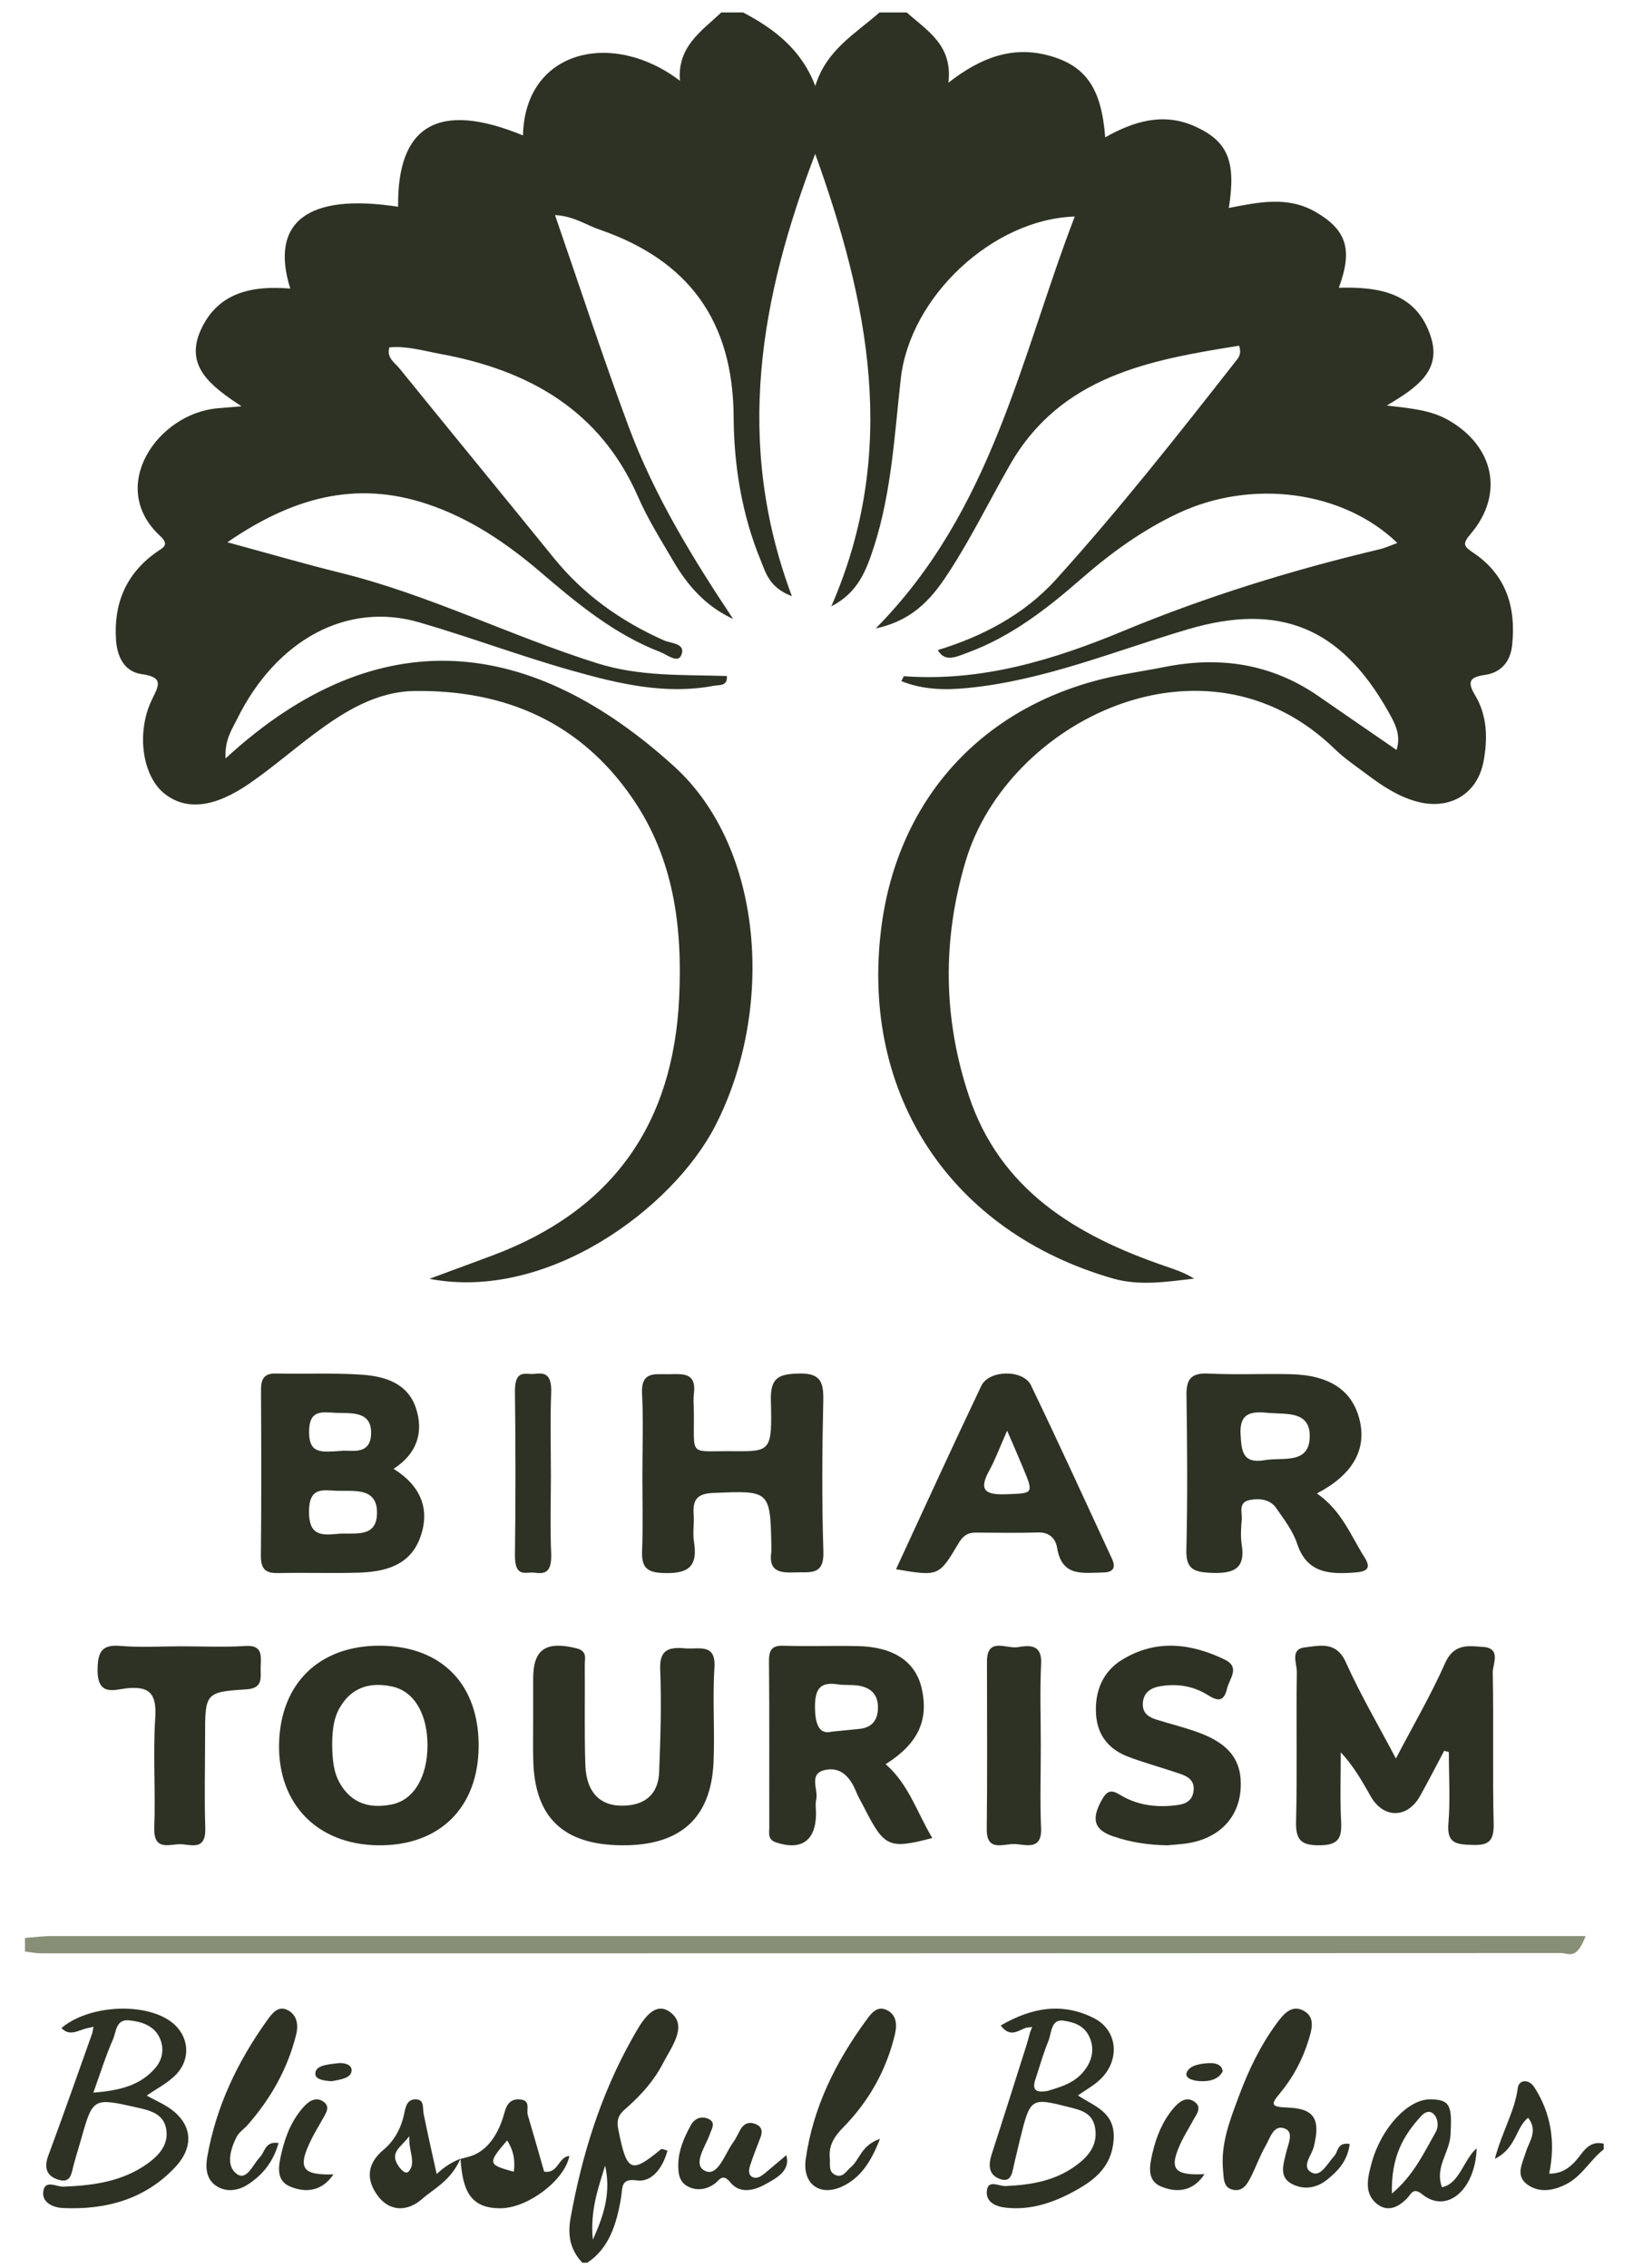 <svg width="54" height="75" viewBox="0 0 54 75" fill="none" xmlns="http://www.w3.org/2000/svg">
<g id="Group 2396">
<path id="Vector" d="M5.139 18.283C4.157 18.992 3.754 19.974 3.837 21.164C3.875 21.719 4.113 22.212 4.684 22.291C5.445 22.397 5.24 22.681 5.016 23.15C4.496 24.245 4.716 25.661 5.429 26.235C6.137 26.806 7.07 26.722 8.25 25.907C8.988 25.397 9.67 24.805 10.39 24.268C11.387 23.523 12.45 22.861 13.735 22.848C16.718 22.817 19.194 23.889 20.914 26.397C22.282 28.39 22.569 30.637 22.459 32.992C22.264 37.175 20.252 40.022 16.308 41.505C15.661 41.749 15.009 41.986 14.2 42.286C18.095 43.04 22.248 39.961 23.654 37.224C25.621 33.393 25.269 28.045 22.293 25.343C17.613 21.094 12.554 20.39 7.459 25.079C7.427 24.458 7.667 24.13 7.833 23.792C9.131 21.152 11.475 19.886 13.863 20.579C15.561 21.073 17.222 21.699 18.924 22.178C20.447 22.607 21.997 22.981 23.607 22.676C23.788 22.642 24.064 22.699 24.035 22.354C22.593 22.306 21.167 22.38 19.738 21.929C16.875 21.026 14.181 19.662 11.255 18.94C10.057 18.644 8.869 18.297 7.519 17.931C9.656 16.463 11.751 15.872 14.125 16.666C15.549 17.141 16.752 17.96 17.877 18.92C19.086 19.956 20.308 20.968 21.82 21.555C22.06 21.649 22.412 21.94 22.526 21.669C22.697 21.267 22.19 21.281 21.95 21.173C20.528 20.539 19.299 19.665 18.315 18.452C16.619 16.358 14.906 14.278 13.21 12.183C13.054 11.991 12.775 11.837 12.876 11.486C13.451 11.433 14.002 11.6 14.556 11.702C17.494 12.241 19.848 13.569 21.102 16.434C21.423 17.17 21.858 17.859 22.266 18.556C22.733 19.355 23.327 20.042 24.244 20.468C22.901 18.45 21.64 16.393 20.797 14.131C19.938 11.828 19.176 9.49 18.353 7.112C18.976 7.146 19.373 7.437 19.817 7.589C22.78 8.607 24.241 10.618 24.26 13.788C24.269 15.386 24.529 17.008 25.152 18.523C25.322 18.936 25.432 19.426 26.186 19.714C24.269 14.605 25.152 9.815 26.957 5.089C28.722 9.991 29.733 14.912 27.489 20.051C28.384 19.593 28.653 18.836 28.897 18.087C29.482 16.28 29.577 14.391 29.787 12.522C30.093 9.799 32.837 7.245 35.54 7.16C33.75 11.813 32.822 16.875 28.958 20.78C30.29 20.496 30.902 19.663 31.438 18.829C32.147 17.723 32.73 16.538 33.382 15.396C35.068 12.434 37.997 11.907 40.975 11.431C41.065 11.729 40.947 11.837 40.857 11.951C38.937 14.404 37.008 16.85 34.918 19.163C33.846 20.347 32.45 21.056 31.012 21.496C31.248 21.92 31.638 21.713 32.021 21.572C33.456 21.04 34.634 20.118 35.768 19.128C36.744 18.278 37.784 17.524 38.962 16.971C41.397 15.825 44.416 16.226 46.207 17.954C45.999 18.03 45.81 18.118 45.611 18.165C42.718 18.852 39.888 19.726 37.136 20.868C34.829 21.825 32.454 22.548 29.898 22.36C29.879 22.36 29.853 22.437 29.806 22.523C30.525 22.812 31.259 22.823 32.005 22.749C34.537 22.5 36.872 21.52 39.28 20.809C42.299 19.918 44.331 20.739 45.896 23.509C46.118 23.902 46.342 24.29 46.181 24.799C45.312 24.2 44.452 23.611 43.597 23.018C42.052 21.949 40.35 21.692 38.529 22.051C38.058 22.144 37.583 22.221 37.111 22.309C32.665 23.139 29.678 26.295 29.135 30.736C28.464 36.222 31.46 40.74 36.8 42.275C37.684 42.53 38.585 42.383 39.487 42.28C39.164 42.076 38.829 41.97 38.497 41.855C35.578 40.852 33.073 39.343 32.039 36.236C31.187 33.68 31.155 31.086 31.931 28.478C33.31 23.843 39.841 20.599 44.133 24.763C44.476 25.096 44.88 25.365 45.263 25.652C45.745 26.011 46.243 26.336 46.837 26.501C47.923 26.805 48.858 26.266 49.06 25.167C49.197 24.421 49.183 23.663 48.779 22.99C48.513 22.545 48.591 22.39 49.102 22.318C49.634 22.243 49.944 21.88 50.002 21.345C50.138 20.1 49.816 19.019 48.733 18.288C48.398 18.062 48.347 17.99 48.632 17.655C49.746 16.341 49.412 14.764 47.9 13.894C47.329 13.565 46.687 13.506 45.858 13.409C46.867 12.811 47.672 12.251 47.315 11.138C46.847 9.677 45.604 9.478 44.272 9.515C44.739 8.255 44.532 7.605 43.505 7.009C42.586 6.476 41.614 6.685 40.635 6.877C40.879 5.329 40.601 4.679 39.536 4.189C38.484 3.706 37.504 4.003 36.547 4.541C36.423 2.92 35.908 2.173 34.69 1.839C33.479 1.507 32.425 1.904 31.362 2.735C31.512 1.491 30.655 1.014 29.985 0.412H29.083C28.298 1.109 27.328 1.64 26.96 2.843C26.5 1.635 25.603 0.954 24.574 0.412H23.852C23.199 1.028 22.392 1.54 22.484 2.671C20.259 0.972 17.357 1.644 17.294 4.478C14.516 3.335 13.132 4.126 13.165 6.837C10.185 6.376 8.911 7.336 9.598 9.542C8.346 9.438 7.205 9.659 6.638 10.914C6.104 12.099 6.954 12.758 7.986 13.434C7.577 13.47 7.378 13.485 7.182 13.502C5.213 13.68 3.538 16.091 5.288 17.716C5.638 18.041 5.37 18.114 5.137 18.283H5.139Z" fill="#2E3224"/>
<path id="Vector_2" d="M21.86 71.066C20.857 71.898 20.725 71.817 20.444 70.404C20.357 69.974 20.568 69.835 20.77 69.655C21.224 69.247 21.633 68.79 21.925 68.223C22.198 67.691 22.764 66.979 22.16 66.534C21.59 66.115 21.166 66.94 20.873 67.466C19.869 69.266 19.245 71.246 18.868 73.341C18.757 73.956 18.878 74.414 19.256 74.82H19.42C20.138 74.35 20.388 73.548 20.534 72.689C20.594 72.328 20.517 72.022 21.061 72.099C21.535 72.167 21.912 71.714 22.072 71.113C21.961 71.086 21.892 71.043 21.864 71.068L21.86 71.066ZM19.603 74.057C19.511 73.076 19.787 72.349 20.009 71.609C20.199 72.441 20.006 73.187 19.603 74.057Z" fill="#2E3224"/>
<path id="Vector_3" d="M51.625 64.581C51.859 64.581 52.129 64.837 52.432 64.019H51.355C34.811 64.019 18.269 64.019 1.725 64.019C1.426 64.019 1.125 64.059 0.826 64.082V64.531C1.006 64.554 1.185 64.59 1.365 64.59C18.118 64.59 34.871 64.59 51.625 64.581Z" fill="#888F77"/>
<path id="Vector_4" d="M52.277 71.239C52.027 71.574 51.731 71.885 51.229 71.874C51.446 70.823 51.284 69.874 50.743 69.027C50.552 68.728 50.225 68.769 50.19 69.042C50.093 69.804 49.674 70.477 49.431 71.387C50.154 71.022 50.111 70.362 50.532 70.027C50.87 70.464 50.567 70.801 50.457 71.162C50.345 71.533 50.084 71.96 50.538 72.258C50.924 72.512 51.358 72.438 51.771 72.235C52.307 71.971 52.58 71.424 53.032 71.072V70.885C52.682 70.801 52.475 70.973 52.273 71.243L52.277 71.239Z" fill="#2E3224"/>
<path id="Vector_5" d="M49.042 54.46C48.552 54.418 48.074 54.345 47.786 54.995C47.324 56.039 46.744 57.03 46.16 58.148C45.575 57.039 44.981 56.028 44.503 54.964C44.183 54.253 43.632 54.42 43.145 54.474C42.652 54.529 42.887 55.007 42.884 55.289C42.86 56.923 42.9 58.558 42.859 60.191C42.842 60.804 42.975 61.022 43.63 61.018C44.256 61.015 44.377 60.788 44.348 60.231C44.309 59.471 44.337 58.707 44.337 57.943C44.776 58.414 45.048 58.912 45.329 59.403C45.753 60.144 46.545 60.135 46.962 59.382C47.236 58.889 47.493 58.389 47.757 57.892C47.808 57.907 47.86 57.923 47.91 57.937C47.91 58.723 47.961 59.513 47.896 60.293C47.838 60.973 48.173 60.987 48.685 61.006C49.232 61.026 49.405 60.875 49.392 60.304C49.353 58.639 49.396 56.975 49.362 55.311C49.356 55.026 49.659 54.509 49.042 54.456V54.46Z" fill="#2E3224"/>
<path id="Vector_6" d="M25.509 51.206C25.509 51.237 25.512 51.268 25.509 51.297C25.396 51.987 25.816 52.014 26.313 51.994C26.781 51.974 27.255 52.107 27.228 51.305C27.174 49.643 27.187 47.978 27.224 46.317C27.239 45.68 27.121 45.398 26.408 45.418C25.748 45.436 25.471 45.554 25.491 46.311C25.535 47.987 25.492 47.998 24.25 47.986C22.734 47.969 22.968 48.211 22.944 46.635C22.94 46.453 22.924 46.27 22.945 46.091C23.04 45.354 22.548 45.438 22.096 45.441C21.651 45.445 21.19 45.341 21.231 46.086C21.279 46.99 21.242 47.9 21.242 48.806C21.242 49.623 21.265 50.44 21.233 51.255C21.213 51.774 21.333 51.992 21.91 52.014C22.686 52.045 23.094 51.867 22.949 50.986C22.901 50.691 22.96 50.382 22.938 50.08C22.902 49.599 23.047 49.39 23.575 49.368C25.473 49.288 25.473 49.267 25.509 51.208V51.206Z" fill="#2E3224"/>
<path id="Vector_7" d="M9.199 52.017C10.083 51.996 10.967 52.029 11.849 52.003C12.708 51.977 13.543 51.781 13.888 50.858C14.235 49.93 13.932 49.14 13.015 48.569C13.806 48.062 14.014 47.337 13.752 46.554C13.473 45.727 12.71 45.507 11.959 45.456C11.02 45.392 10.074 45.439 9.134 45.417C8.742 45.408 8.629 45.587 8.631 45.963C8.641 47.791 8.645 49.618 8.627 51.444C8.624 51.886 8.785 52.027 9.196 52.016L9.199 52.017ZM11.089 46.718C11.607 46.736 12.303 46.642 12.271 47.424C12.241 48.166 11.539 47.928 11.29 47.976C10.629 48.016 10.221 48.091 10.221 47.349C10.221 46.593 10.657 46.701 11.088 46.716L11.089 46.718ZM11.144 49.296C11.711 49.314 12.492 49.17 12.466 50.06C12.441 50.891 11.674 50.664 11.158 50.721C10.613 50.772 10.211 50.776 10.218 49.966C10.227 49.151 10.693 49.281 11.144 49.296Z" fill="#2E3224"/>
<path id="Vector_8" d="M42.197 49.862C42.458 50.237 42.754 50.62 42.892 51.042C43.218 52.028 43.967 52.065 44.831 51.995C45.259 51.961 45.324 51.817 45.119 51.491C44.664 50.773 44.368 49.953 43.548 49.383C44.73 48.767 45.189 47.943 44.965 46.977C44.738 45.995 43.993 45.476 42.705 45.441C41.791 45.418 40.876 45.465 39.964 45.419C39.352 45.389 39.225 45.635 39.235 46.163C39.261 47.859 39.271 49.557 39.231 51.254C39.216 51.879 39.468 51.984 40.055 52.01C40.811 52.041 41.187 51.864 41.062 51.075C41.02 50.809 41.037 50.529 41.062 50.259C41.084 50.015 40.925 49.667 41.348 49.596C41.668 49.541 42.003 49.583 42.2 49.864L42.197 49.862ZM41.022 47.431C40.984 46.682 41.414 46.666 41.971 46.722C42.543 46.768 43.307 46.658 43.311 47.477C43.315 48.442 42.416 48.178 41.823 48.282C41.097 48.408 41.052 47.992 41.024 47.433L41.022 47.431Z" fill="#2E3224"/>
<path id="Vector_9" d="M27.269 58.531C27.784 58.408 28.107 58.747 28.306 59.237C28.383 59.428 28.493 59.605 28.586 59.791C29.243 61.082 29.4 61.153 30.829 60.777C30.328 59.943 30.041 58.982 29.285 58.337C30.358 57.66 30.72 56.884 30.477 55.822C30.274 54.942 29.547 54.453 28.358 54.431C27.543 54.415 26.727 54.444 25.913 54.419C25.549 54.408 25.426 54.53 25.429 54.928C25.446 56.763 25.434 58.596 25.439 60.43C25.439 60.62 25.377 60.828 25.664 60.923C26.498 61.202 26.982 60.866 26.984 59.966C26.984 59.816 26.955 59.657 26.989 59.517C27.072 59.181 26.724 58.662 27.267 58.531H27.269ZM26.95 56.465C26.943 55.815 27.144 55.609 27.713 55.697C27.933 55.731 28.16 55.703 28.38 55.737C28.785 55.8 29.05 56.022 29.032 56.504C29.015 56.941 28.778 57.138 28.39 57.172C28.169 57.192 27.946 57.216 27.497 57.261C27.141 57.348 26.957 57.109 26.95 56.465Z" fill="#2E3224"/>
<path id="Vector_10" d="M12.498 61.018C14.523 61.045 15.811 59.784 15.828 57.76C15.846 55.706 14.615 54.438 12.588 54.418C10.568 54.4 9.267 55.661 9.228 57.671C9.191 59.656 10.496 60.991 12.496 61.018H12.498ZM11.248 56.446C11.648 55.771 12.269 55.611 12.988 55.773C13.712 55.937 14.14 56.704 14.136 57.725C14.132 58.745 13.694 59.51 12.971 59.663C12.251 59.816 11.633 59.65 11.241 58.97C11.021 58.59 10.994 58.173 10.984 57.682C10.992 57.301 11.005 56.852 11.248 56.444V56.446Z" fill="#2E3224"/>
<path id="Vector_11" d="M22.656 54.505C22.101 54.455 21.805 54.557 21.831 55.205C21.878 56.334 21.84 57.467 21.797 58.596C21.773 59.237 21.426 59.656 20.706 59.704C19.877 59.76 19.388 59.302 19.356 58.355C19.32 57.254 19.348 56.152 19.337 55.049C19.335 54.838 19.435 54.594 19.052 54.501C18.053 54.258 17.633 54.534 17.631 55.498C17.631 55.946 17.631 56.391 17.631 56.839C17.631 57.286 17.623 57.732 17.633 58.179C17.67 60.084 18.612 60.998 20.548 61.018C22.482 61.038 23.511 60.134 23.595 58.276C23.642 57.236 23.558 56.189 23.625 55.151C23.68 54.319 23.111 54.546 22.654 54.505H22.656Z" fill="#2E3224"/>
<path id="Vector_12" d="M34.959 51.195C35.121 52.159 35.827 52.006 36.478 51.997C36.824 51.994 36.902 51.827 36.769 51.54C35.882 49.626 35.007 47.706 34.092 45.807C33.836 45.277 32.705 45.291 32.45 45.825C31.494 47.831 30.571 49.855 29.629 51.89C31.035 52.126 31.046 52.133 31.699 51.028C31.842 50.788 31.995 50.676 32.262 50.678C32.953 50.683 33.643 50.694 34.334 50.674C34.718 50.661 34.91 50.892 34.96 51.195H34.959ZM33.242 49.41C32.576 49.432 32.356 49.271 32.714 48.624C32.912 48.265 33.053 47.873 33.304 47.308C33.531 47.836 33.674 48.16 33.809 48.486C34.193 49.409 34.191 49.378 33.242 49.41Z" fill="#2E3224"/>
<path id="Vector_13" d="M36.837 60.73C37.391 60.918 37.954 61.006 38.593 61.019C38.777 61.001 39.024 60.99 39.266 60.952C40.305 60.789 40.959 60.119 41.025 59.159C41.087 58.23 40.661 57.655 39.596 57.275C39.157 57.117 38.703 57.004 38.257 56.867C38.008 56.79 37.78 56.67 37.791 56.336C37.803 55.974 38.05 55.817 38.331 55.765C38.884 55.663 39.428 55.735 39.92 56.038C40.228 56.228 40.462 56.322 40.575 55.839C40.654 55.503 41.029 55.13 40.49 54.872C39.361 54.331 38.219 54.2 37.103 54.884C36.48 55.266 36.195 55.907 36.244 56.686C36.292 57.429 36.715 57.872 37.334 58.1C37.85 58.291 38.379 58.44 38.9 58.612C39.191 58.709 39.529 58.809 39.466 59.238C39.407 59.64 39.07 59.678 38.764 59.707C38.151 59.764 37.561 59.672 37.019 59.339C36.718 59.154 36.585 59.231 36.404 59.574C36.062 60.22 36.234 60.527 36.833 60.731L36.837 60.73Z" fill="#2E3224"/>
<path id="Vector_14" d="M4.18 55.827C4.914 55.754 5.188 55.965 5.134 56.8C5.054 58.005 5.148 59.221 5.101 60.431C5.073 61.167 5.532 61.008 5.894 60.983C6.254 60.957 6.816 61.265 6.788 60.438C6.756 59.441 6.782 58.44 6.782 57.442C6.782 55.984 6.78 55.949 8.149 55.861C8.718 55.825 8.609 55.466 8.62 55.121C8.632 54.757 8.689 54.392 8.126 54.427C7.41 54.471 6.69 54.438 5.972 54.438C5.31 54.438 4.646 54.482 3.99 54.425C3.37 54.371 3.227 54.613 3.227 55.236C3.227 56.102 3.796 55.867 4.18 55.829V55.827Z" fill="#2E3224"/>
<path id="Vector_15" d="M5.78 69.844C5.512 69.606 5.156 69.468 4.852 69.293C5.167 69.075 5.523 68.893 5.795 68.625C6.355 68.074 6.248 67.249 5.603 66.814C4.693 66.198 2.9 66.32 2.032 67.061C2.313 67.356 2.595 67.126 2.876 67.068C2.948 67.052 3.021 67.035 3.093 67.019C3.078 67.091 3.063 67.162 3.05 67.234C2.566 68.588 2.093 69.944 1.593 71.29C1.444 71.696 1.555 71.966 1.943 72.08C2.348 72.2 2.364 71.857 2.435 71.591C2.512 71.296 2.608 71.005 2.69 70.709C3.069 69.365 3.089 69.363 4.518 69.686C4.956 69.785 5.392 69.883 5.492 70.379C5.594 70.892 5.272 71.259 4.888 71.536C4.058 72.135 3.093 72.268 2.098 72.305C1.863 72.314 1.473 72.054 1.429 72.484C1.392 72.845 1.778 72.998 2.072 73.011C3.509 73.081 4.823 72.718 5.819 71.633C6.322 71.084 6.416 70.403 5.78 69.843V69.844ZM3.087 69.197C3.331 68.518 3.503 67.963 3.736 67.436C3.845 67.188 3.83 66.759 4.272 66.806C4.673 66.849 5.08 66.972 5.27 67.365C5.442 67.718 5.387 68.1 5.122 68.398C4.625 68.961 3.96 69.127 3.085 69.197H3.087Z" fill="#2E3224"/>
<path id="Vector_16" d="M35.65 69.286C35.916 69.097 36.18 68.956 36.392 68.75C37.048 68.115 36.96 67.134 36.177 66.735C35.136 66.205 34.117 66.379 33.092 66.976C33.416 67.409 33.682 67.124 33.948 67.047C34.01 67.04 34.072 67.034 34.132 67.027C34.109 67.084 34.088 67.141 34.065 67.196C34.024 67.341 33.988 67.486 33.943 67.629C33.561 68.831 33.183 70.034 32.793 71.234C32.674 71.603 32.697 71.917 33.057 72.049C33.465 72.198 33.473 71.809 33.543 71.524C33.608 71.26 33.669 70.996 33.732 70.732C34.068 69.365 34.091 69.357 35.339 69.673C35.72 69.77 36.117 69.849 36.21 70.348C36.312 70.899 36.016 71.273 35.642 71.561C34.923 72.117 34.099 72.247 33.251 72.286C33.036 72.295 32.685 72.062 32.635 72.427C32.581 72.829 32.953 72.965 33.248 72.999C34.08 73.097 34.854 72.833 35.59 72.42C36.213 72.071 36.764 71.636 36.826 70.755C36.89 69.835 36.193 69.656 35.645 69.288L35.65 69.286ZM34.644 69.139C34.258 69.209 34.122 69.11 34.236 68.767C34.377 68.341 34.496 67.904 34.667 67.493C34.778 67.225 34.745 66.75 35.179 66.818C35.523 66.871 35.874 66.981 36.042 67.394C36.195 67.77 36.104 68.124 35.895 68.418C35.554 68.897 35.037 69.014 34.646 69.139H34.644Z" fill="#2E3224"/>
<path id="Vector_17" d="M33.653 54.466C33.282 54.528 32.635 54.117 32.637 54.949C32.637 56.793 32.652 58.638 32.63 60.482C32.62 61.249 33.184 60.965 33.541 60.976C33.913 60.989 34.458 61.207 34.426 60.451C34.387 59.546 34.417 58.638 34.417 57.731C34.417 56.824 34.383 55.916 34.428 55.011C34.46 54.368 34.045 54.4 33.653 54.466Z" fill="#2E3224"/>
<path id="Vector_18" d="M14.008 69.892C13.968 69.696 14.043 69.435 13.762 69.42C13.493 69.406 13.421 69.607 13.368 69.877C13.274 70.368 13.032 70.794 12.689 71.079C12.172 71.509 12.085 72.011 12.451 72.55C12.867 73.163 13.482 73.127 13.944 72.724C14.367 72.356 14.899 72.117 15.228 71.381C14.946 71.491 14.695 71.647 14.44 71.888C14.282 71.171 14.137 70.534 14.008 69.894V69.892ZM13.517 71.8C13.408 71.927 13.228 71.714 13.143 71.57C12.904 71.154 13.249 71.014 13.533 70.637C13.509 71.147 13.77 71.504 13.517 71.8Z" fill="#2E3224"/>
<path id="Vector_19" d="M17.994 71.809C17.813 71.18 17.637 70.555 17.452 69.932C17.399 69.75 17.564 69.456 17.2 69.422C16.866 69.391 16.75 69.603 16.679 69.865C16.502 70.527 16.127 71.169 15.459 71.327C15.38 71.346 15.303 71.366 15.228 71.388C15.299 72.372 15.508 73.04 16.578 73.019C17.472 73.001 18.676 72.088 18.828 71.29C18.456 71.32 18.463 71.89 17.992 71.807L17.994 71.809ZM16.991 71.812C16.127 71.578 16.117 71.537 16.77 70.776C17.002 71.143 17.036 71.468 16.991 71.812Z" fill="#2E3224"/>
<path id="Vector_20" d="M44.127 71.286C43.904 71.523 43.688 71.978 43.401 71.851C42.996 71.67 43.375 71.275 43.444 70.991C43.668 70.084 43.483 69.718 42.559 69.689C41.987 69.67 42.04 69.561 42.329 69.213C42.758 68.696 43.07 68.111 43.268 67.47C43.375 67.122 43.508 66.707 43.112 66.49C42.71 66.271 42.441 66.603 42.221 66.9C41.68 67.634 41.289 68.45 40.971 69.302C40.677 70.095 40.359 70.883 40.444 71.76C40.47 72.029 40.444 72.35 40.79 72.412C41.117 72.47 41.26 72.193 41.382 71.949C41.544 71.625 41.664 71.279 41.845 70.967C42 70.703 42.114 70.22 42.505 70.392C42.796 70.519 42.585 70.925 42.521 71.213C42.443 71.561 42.292 71.971 42.692 72.199C43.085 72.423 43.519 72.366 43.879 72.08C44.246 71.787 44.565 71.448 44.631 70.892C44.211 70.831 44.255 71.149 44.126 71.284L44.127 71.286Z" fill="#2E3224"/>
<path id="Vector_21" d="M17.679 52.004C18.009 52.05 18.254 52.011 18.226 51.359C18.189 50.511 18.217 49.658 18.217 48.806C18.217 47.894 18.19 46.98 18.226 46.072C18.253 45.416 18.004 45.389 17.676 45.429C17.387 45.464 17.018 45.246 17.028 46.03C17.051 47.823 17.051 49.616 17.028 51.408C17.018 52.2 17.393 51.964 17.679 52.004Z" fill="#2E3224"/>
<path id="Vector_22" d="M29.366 66.489C29.013 66.281 28.804 66.582 28.637 66.812C27.633 68.186 26.886 69.684 26.644 71.392C26.526 72.23 27.128 72.658 27.886 72.282C28.456 72.001 28.802 71.492 29.099 70.724C28.467 70.945 28.429 71.417 28.139 71.658C27.985 71.785 27.873 72.028 27.624 71.918C27.382 71.811 27.461 71.56 27.44 71.359C27.397 70.927 27.605 70.63 27.893 70.336C28.727 69.485 29.3 68.471 29.585 67.306C29.657 67.015 29.677 66.671 29.368 66.487L29.366 66.489Z" fill="#2E3224"/>
<path id="Vector_23" d="M8.598 71.325C8.365 71.568 8.16 72.121 7.833 71.888C7.462 71.624 7.616 71.07 7.824 70.66C7.903 70.507 8.068 70.402 8.187 70.267C8.946 69.403 9.506 68.423 9.79 67.291C9.868 66.983 9.838 66.659 9.547 66.487C9.2 66.281 8.989 66.588 8.825 66.817C7.858 68.169 7.151 69.644 6.856 71.307C6.79 71.681 6.817 72.061 7.153 72.282C7.471 72.493 7.858 72.444 8.166 72.253C8.665 71.941 9.035 71.499 9.211 70.863C8.77 70.791 8.761 71.156 8.599 71.325H8.598Z" fill="#2E3224"/>
<path id="Vector_24" d="M47.683 72.324C47.438 71.653 47.936 71.19 47.967 70.579C48.014 69.659 47.978 69.413 47.276 69.419C46.546 69.426 45.672 70.374 45.36 71.513C45.233 71.98 45.099 72.49 45.491 72.84C45.839 73.153 46.197 73.027 46.523 72.698C46.665 72.555 46.723 72.309 47.031 72.559C47.841 73.218 48.785 72.414 48.831 71.037C48.394 71.41 48.27 72.207 47.681 72.324H47.683ZM47.473 70.506C47.083 71.19 46.741 71.938 46.028 72.532C45.993 71.288 46.435 70.584 46.998 69.967C47.125 69.829 47.294 69.766 47.431 69.929C47.564 70.086 47.57 70.34 47.475 70.506H47.473Z" fill="#2E3224"/>
<path id="Vector_25" d="M25.281 71.87C25.166 71.966 25.024 72.059 24.883 71.987C24.733 71.913 24.762 71.74 24.802 71.616C24.902 71.301 25.028 70.992 25.146 70.682C25.211 70.511 25.211 70.343 25.023 70.252C24.811 70.148 24.617 70.194 24.495 70.4C24.409 70.544 24.346 70.702 24.247 70.838C23.974 71.208 23.748 71.961 23.341 71.795C22.867 71.601 23.328 70.987 23.473 70.569C23.536 70.386 23.682 70.186 23.43 70.066C23.188 69.954 22.964 70.051 22.838 70.284C22.624 70.678 22.445 71.085 22.43 71.536C22.42 71.851 22.448 72.17 22.79 72.321C23.07 72.444 23.367 72.399 23.63 72.211C23.784 72.102 23.888 71.837 24.152 72.165C24.455 72.541 24.915 72.442 25.283 72.241C25.689 72.019 26.145 71.78 26.003 71.264C25.784 71.448 25.534 71.659 25.283 71.87H25.281Z" fill="#2E3224"/>
<path id="Vector_26" d="M39.09 70.772C39.195 70.555 39.329 70.352 39.44 70.138C39.547 69.933 39.773 69.693 39.501 69.499C39.223 69.303 38.983 69.503 38.797 69.722C38.44 70.149 38.236 70.65 38.112 71.186C38.014 71.61 37.912 72.101 38.396 72.302C38.899 72.512 39.449 72.478 39.831 71.892C38.781 71.943 38.636 71.709 39.088 70.772H39.09Z" fill="#2E3224"/>
<path id="Vector_27" d="M10.319 70.697C10.428 70.481 10.557 70.276 10.673 70.064C10.776 69.879 10.93 69.667 10.703 69.5C10.466 69.328 10.237 69.456 10.06 69.648C9.658 70.082 9.445 70.613 9.312 71.177C9.211 71.602 9.109 72.094 9.586 72.299C10.09 72.515 10.638 72.475 11.027 71.9C9.962 71.931 9.824 71.68 10.319 70.697Z" fill="#2E3224"/>
<path id="Vector_28" d="M11.139 68.227C10.822 68.268 10.408 68.296 10.428 68.588C10.441 68.767 10.726 68.805 10.969 68.819C11.275 68.762 11.611 68.716 11.627 68.469C11.64 68.276 11.397 68.192 11.139 68.227Z" fill="#2E3224"/>
<path id="Vector_29" d="M39.981 68.221C39.678 68.236 39.356 68.293 39.251 68.509C39.154 68.708 39.418 68.797 39.648 68.814C40.001 68.842 40.299 68.753 40.43 68.498C40.418 68.303 40.245 68.207 39.981 68.221Z" fill="#2E3224"/>
</g>
</svg>
